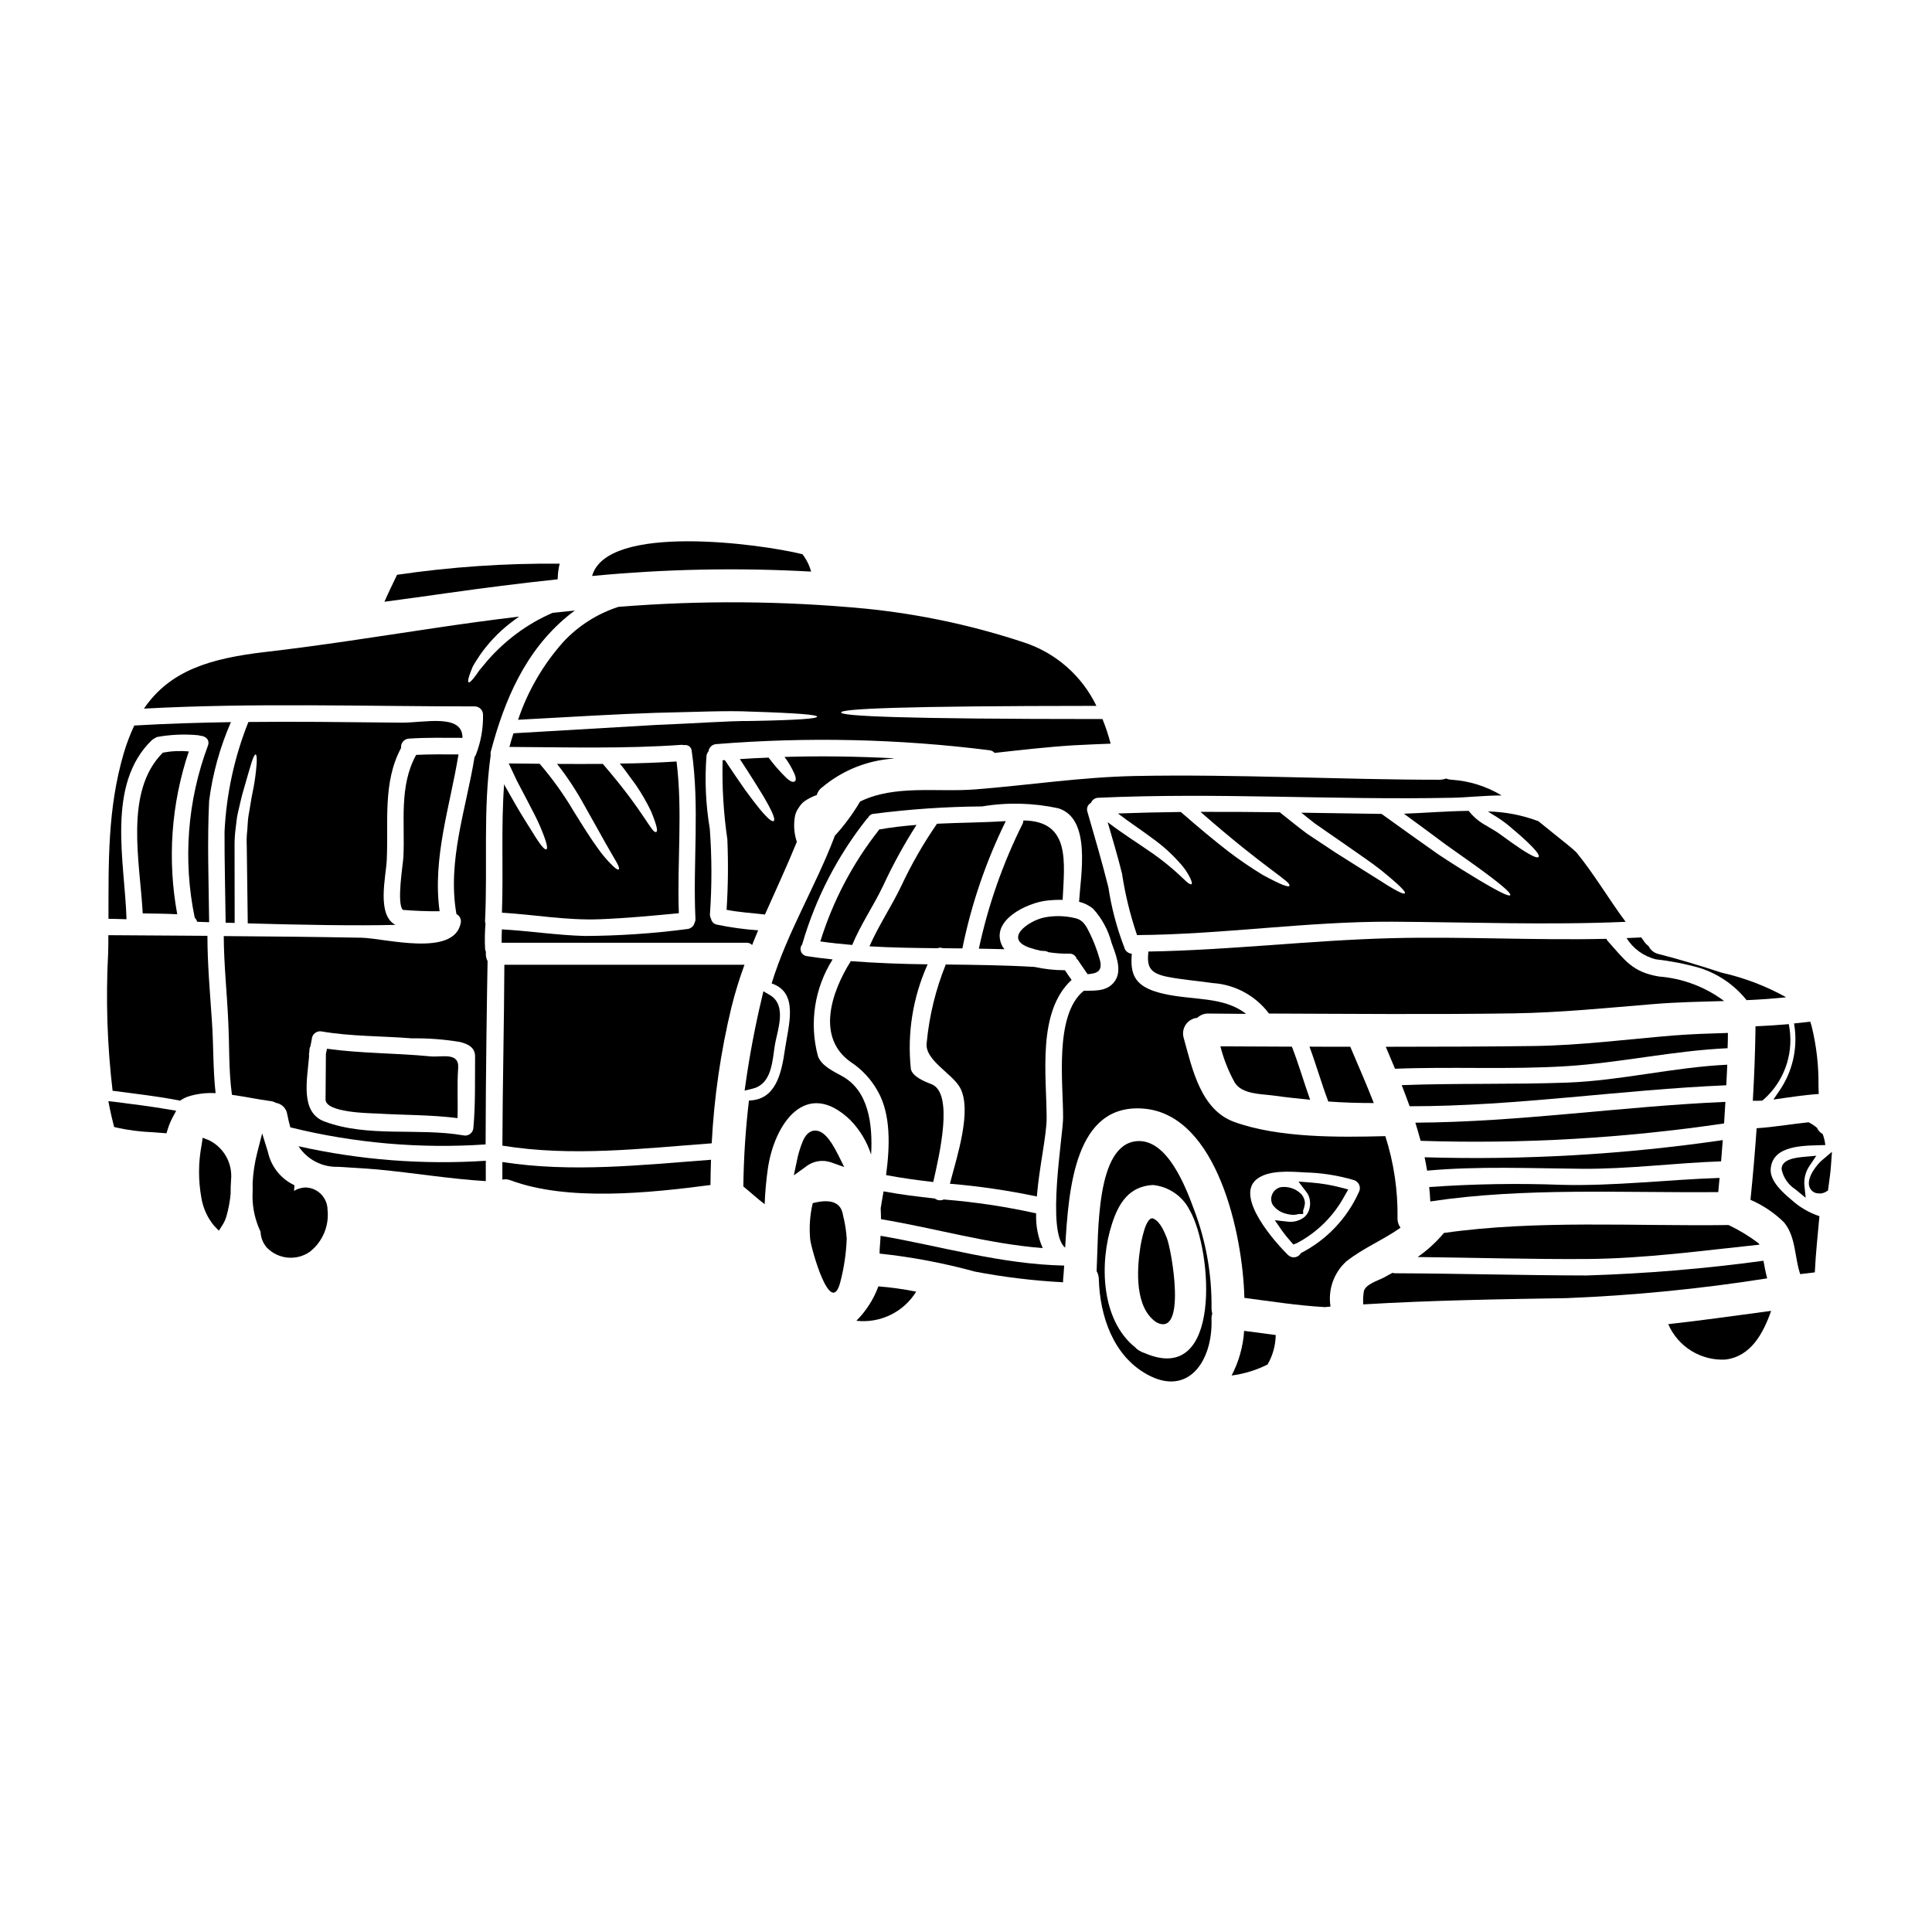 <?xml version="1.0" encoding="UTF-8"?>
<!-- Uploaded to: ICON Repo, www.iconrepo.com, Generator: ICON Repo Mixer Tools -->
<svg fill="#000000" width="800px" height="800px" version="1.1" viewBox="144 144 512 512" xmlns="http://www.w3.org/2000/svg">
 <g>
  <path d="m250.36 335.51c-7.312-0.059-14.598-0.145-21.91-0.203-6.207-0.059-12.41-0.027-18.617 0.027l-0.004-0.004c-3.715 9.289-5.852 19.133-6.324 29.129-0.027 8.016 0.203 16.023 0.293 24.066 0.789 0 1.574 0.031 2.391 0.059-0.027-7.809-0.027-14.887-0.027-20.426h-0.004c-0.008-1.559 0.09-3.113 0.293-4.66 0.203-1.371 0.266-2.711 0.555-3.906 0.551-2.363 0.988-4.461 1.516-6.18 1.02-3.496 1.66-5.856 2.152-7.371 0.492-1.516 0.848-2.152 1.078-2.094 0.23 0.059 0.352 0.754 0.266 2.363-0.184 2.586-0.543 5.152-1.078 7.691-0.395 1.777-0.641 3.848-1.078 6.148-0.203 1.18-0.203 2.449-0.32 3.758-0.172 1.438-0.219 2.883-0.145 4.328 0.059 5.539 0.145 12.594 0.262 20.469 13.988 0.395 28.848 0.668 39.133 0.395-5.043-2.652-2.508-12.766-2.301-17.105 0.496-10.051-1.133-20.656 3.816-29.809h-0.004c-0.074-0.605 0.109-1.211 0.504-1.672 0.391-0.465 0.957-0.746 1.566-0.773 4.723-0.324 9.445-0.203 14.188-0.203 0.059-6.535-10.137-3.969-16.199-4.027z"/>
  <path d="m254.29 344.05c-4.602 8.266-2.941 17.949-3.383 27.035-0.086 1.895-1.863 12.328-0.145 14.043 3.234 0.266 6.473 0.395 9.734 0.352-1.926-14.102 2.754-27.711 5.012-41.547-3.731-0.027-7.461-0.059-11.219 0.117z"/>
  <path d="m174.75 436.05-2.035-0.234 0.395 2.008c0.27 1.336 0.59 2.668 0.918 3.977l0.215 0.859 0.863 0.211h-0.004c3.074 0.664 6.203 1.059 9.344 1.18l3.668 0.281 0.352-1.133v-0.004c0.324-1.051 0.746-2.066 1.266-3.039l0.953-1.801-2.012-0.34c-4.629-0.793-9.355-1.387-13.922-1.965z"/>
  <path d="m187.16 343.46c-10.332 10.285-6.035 29.137-5.336 42.598 3.031 0.059 6.09 0.059 9.148 0.23-2.664-14.41-1.613-29.262 3.062-43.148-2.297-0.215-4.609-0.109-6.875 0.32z"/>
  <path d="m291.79 297.52c0.02-1.395 0.195-2.781 0.527-4.137-14.418-0.137-28.828 0.848-43.094 2.941-1.137 2.391-2.301 4.75-3.348 7.141 5.449-0.727 10.895-1.457 16.316-2.242 9.844-1.398 19.73-2.656 29.598-3.703z"/>
  <path d="m184.36 340.03c0.141-0.098 0.285-0.184 0.438-0.262 0.066-0.066 0.145-0.117 0.23-0.148 0.059-0.027 0.117-0.086 0.176-0.086h0.004c0.141-0.105 0.297-0.184 0.465-0.234 3.555-0.637 7.18-0.793 10.781-0.465 0.207 0.027 0.41 0.078 0.609 0.148 1.344 0.027 2.625 1.047 2.043 2.621-5.453 14.562-6.664 30.371-3.5 45.598 0.309 0.293 0.527 0.668 0.641 1.078 1.051 0.027 2.098 0.059 3.176 0.113-0.117-10.75-0.523-21.445 0-32.191 0.93-7.184 2.871-14.199 5.773-20.832-8.539 0.145-17.074 0.395-25.613 0.902v-0.004c-1.094 2.34-2.016 4.754-2.754 7.227-4.371 14.805-4.051 29.125-4.082 43.996 1.078 0 2.68 0.059 4.777 0.117-0.418-15.066-5.547-35.781 6.836-47.578z"/>
  <path d="m358.95 295.48c-0.453-1.672-1.234-3.234-2.297-4.606-11.07-2.754-51.805-8.305-55.742 5.769v0.004c19.289-1.859 38.691-2.25 58.039-1.168z"/>
  <path d="m223.11 447.77c2.301 3.531 6.281 5.598 10.492 5.449 3.469 0.23 6.934 0.395 10.402 0.699 9.676 0.902 19.086 2.508 28.734 3.09v-5.391h-0.004c-16.641 1.09-33.352-0.203-49.625-3.848z"/>
  <path d="m257.96 423.94c-9.004-0.875-18.359-0.758-27.301-2.012-0.09 0.395-0.176 0.848-0.293 1.34-0.059 4.023-0.031 8.074-0.09 12.09-0.055 3.5 11.508 3.644 13.492 3.731 7.168 0.438 14.363 0.32 21.477 1.223 0.145-4.402-0.145-8.828 0.172-13.23 0.32-4.394-4.359-2.82-7.457-3.141z"/>
  <path d="m306.32 373.39c-1.48-1.441-2.816-3.023-3.988-4.723-1.719-2.332-3.727-5.539-6.262-9.617h-0.004c-2.637-4.473-5.664-8.707-9.051-12.645l-8.188-0.086c0.758 1.602 1.457 3.148 2.129 4.547 0.988 1.867 1.863 3.543 2.68 5.098 1.602 3.09 2.883 5.481 3.668 7.43 1.633 3.906 1.926 5.481 1.488 5.684s-1.543-1.023-3.672-4.519c-1.078-1.746-2.562-4.019-4.309-7.023-0.879-1.516-1.84-3.203-2.918-5.117-0.086-0.176-0.172-0.395-0.293-0.613-0.844 11.336-0.172 22.727-0.582 34.062 8.625 0.523 17.105 2.066 25.789 1.746 7.051-0.266 14.07-0.934 21.094-1.602-0.496-13.402 1.051-26.863-0.609-40.211-5.016 0.324-10.023 0.496-15.035 0.555 0.32 0.395 0.668 0.848 0.992 1.223 1.219 1.66 2.332 3.148 3.316 4.516v0.004c1.5 2.207 2.832 4.523 3.988 6.93 1.543 3.758 1.805 5.242 1.367 5.449-1.219 0.496-2.754-4.809-14.168-18.035-4.023 0.027-8.074 0.027-12.121 0h-0.004c2.703 3.445 5.117 7.109 7.215 10.953 2.363 4.168 4.164 7.43 5.566 9.934 1.402 2.504 2.418 4.141 3.031 5.246 0.613 1.105 0.727 1.688 0.523 1.836-0.207 0.145-0.676-0.113-1.645-1.02z"/>
  <path d="m200.15 414.5c-0.496-7.519-1.18-14.957-1.18-22.496l-26.254-0.172c0 1.602 0 3.203-0.059 4.805-0.645 12.152-0.25 24.34 1.18 36.426 5.977 0.789 11.977 1.457 17.891 2.621h-0.004c0.648-0.441 1.34-0.805 2.07-1.078 2.375-0.746 4.859-1.055 7.344-0.902-0.727-6.383-0.52-12.766-0.988-19.203z"/>
  <path d="m199.44 446.2-1.727-0.688-0.277 1.844 0.004-0.004c-0.895 4.668-0.918 9.457-0.066 14.133 0.445 2.684 1.59 5.203 3.32 7.305l1.305 1.352 1.004-1.574-0.004-0.004c0.434-0.672 0.766-1.406 0.988-2.176 0.566-1.965 0.945-3.981 1.133-6.019-0.027-1.203 0.031-2.387 0.117-3.758h0.004c0.395-4.332-1.906-8.465-5.801-10.41z"/>
  <path d="m559.23 426.54c14.277-0.906 28.293-4.109 42.598-4.75 0.055-1.371 0.086-2.711 0.086-4.051-4.777 0.145-9.555 0.293-14.367 0.668-12.383 1.02-24.562 2.621-37 2.797-10.664 0.145-25.191 0.203-39.305 0.203 0.844 1.969 1.66 3.906 2.449 5.824 15.176-0.605 30.391 0.27 45.539-0.691z"/>
  <path d="m610.62 415.91-1.391 0.059-0.02 1.391c-0.086 5.594-0.293 11.238-0.609 16.777l-0.086 1.574h1.574v0.004c0.133 0 0.266-0.012 0.395-0.031h0.469l0.395-0.273c5.297-4.66 7.898-11.676 6.922-18.664l-0.219-1.348-1.363 0.117c-2.055 0.164-4.074 0.305-6.066 0.395z"/>
  <path d="m545.24 412.55c12.473-0.203 24.402-1.43 36.828-2.449 6.234-0.523 12.559-0.637 18.852-0.816l0.004 0.004c-5.027-3.766-11.02-6.019-17.281-6.5-7.086-1.18-9-4.309-13.578-9.41-0.152-0.172-0.273-0.367-0.352-0.582-18.969 0.438-37.902-0.641-56.871-0.172-21.562 0.551-42.902 3.176-64.512 3.543-0.395 3.961 0.203 5.766 5.215 6.731 3.938 0.754 7.926 1.047 11.891 1.629v-0.004c5.891 0.406 11.316 3.352 14.859 8.074 21.309 0.07 43.25 0.277 64.945-0.047z"/>
  <path d="m467.42 421.29c0.848 3.344 2.121 6.562 3.789 9.582 1.863 3.121 7.023 3.031 10.109 3.441 3.293 0.465 6.586 0.816 9.879 1.137-1.66-4.664-3.031-9.445-4.836-14.074-8.434-0.027-15.242-0.059-18.941-0.086z"/>
  <path d="m508.07 436.32c-1.926-4.957-4.109-9.906-6.234-14.918-3.731 0-7.371 0-10.812-0.031 1.777 4.809 3.176 9.734 4.984 14.539 3.988 0.297 8.012 0.41 12.062 0.41z"/>
  <path d="m615.84 432.64-1.867 2.754 3.297-0.473c2.422-0.348 4.863-0.688 7.312-0.895l1.402-0.113-0.07-2.172h0.004c0.07-5.324-0.539-10.641-1.82-15.812l-0.355-1.18-4.297 0.477 0.207 1.504h0.004c0.621 5.586-0.727 11.215-3.816 15.91z"/>
  <path d="m539.51 359.81c1.426 0.832 2.789 1.766 4.082 2.793 2.242 1.867 3.938 3.348 5.184 4.547 2.508 2.391 3.262 3.543 2.973 3.938-0.293 0.395-1.574-0.086-4.488-1.969-1.426-0.934-3.262-2.242-5.594-3.938-1.105-0.848-2.391-1.516-3.965-2.477-1.734-0.957-3.262-2.254-4.488-3.816-6.004 0.059-12.031 0.582-17.16 0.754 4.227 3.09 7.902 5.801 11.02 8.133 4.402 3.148 7.871 5.535 10.461 7.477 5.188 3.844 6.961 5.566 6.691 5.973-0.273 0.406-2.566-0.609-8.102-3.906-2.754-1.656-6.352-3.844-10.871-6.844-4.164-2.914-9.176-6.5-15.121-10.781-7.086-0.086-14.188-0.23-21.254-0.324 1.223 0.992 2.418 1.969 3.582 2.859 2.652 1.836 5.07 3.543 7.227 5.012 4.328 3.059 7.777 5.332 10.285 7.344 4.957 4.019 6.644 5.766 6.32 6.148-0.324 0.383-2.504-0.699-7.75-4.109-2.68-1.66-6.176-3.879-10.629-6.691-2.242-1.488-4.723-3.117-7.477-4.957-2.242-1.66-4.691-3.641-7.281-5.711-6.996-0.086-14.016-0.145-21.012-0.113 17.57 15.414 24.129 18.5 23.547 19.609-0.234 0.438-2.215-0.266-7.086-2.918l0.004 0.004c-3.144-1.918-6.191-4-9.121-6.234-3.543-2.754-7.691-6.176-12.559-10.43-5.566 0.059-11.098 0.203-16.664 0.395 3.496 2.648 6.731 4.746 9.324 6.731v-0.004c2.543 1.824 4.879 3.926 6.961 6.266 1.172 1.23 2.144 2.637 2.887 4.168 0.438 0.965 0.523 1.43 0.32 1.574s-0.668-0.086-1.43-0.754c-0.758-0.668-1.805-1.777-3.496-3.207v-0.004c-2.242-1.941-4.609-3.731-7.086-5.359-2.754-1.922-6.262-4.078-10.199-7.109 1.312 4.519 2.652 9.004 3.789 13.578h0.004c0.836 5.559 2.172 11.027 3.988 16.348 22.582-0.145 45.074-3.644 67.512-3.543 20.684 0.117 41.328 0.934 61.973 0.031-4.43-5.945-8.363-12.707-13.082-18.445-0.754-0.699-1.543-1.398-2.363-2.039-2.508-1.969-5.043-4.082-7.664-6.18-4.281-1.613-8.805-2.492-13.383-2.59 0.375 0.246 0.785 0.508 1.191 0.773z"/>
  <path d="m582.86 398.24c3.91 0.434 7.781 1.195 11.566 2.273 4.902 1.551 9.23 4.523 12.441 8.535 3.543-0.145 7.023-0.395 10.488-0.758-5.367-2.988-11.137-5.184-17.133-6.527-5.512-1.805-11.02-3.496-16.637-4.926v0.004c-1.184-0.254-2.184-1.039-2.707-2.129-0.426-0.309-0.797-0.68-1.105-1.105-0.266-0.395-0.523-0.789-0.82-1.18l-3.902 0.176c1.766 2.828 4.57 4.852 7.809 5.637z"/>
  <path d="m522.75 458.58c0.145 1.254 0.23 2.535 0.293 3.816 24.824-3.758 51.168-2.242 76.309-2.477l0.352-3.758c-14.016 0.465-27.711 2.184-41.781 1.836h-0.004c-11.723-0.445-23.465-0.25-35.168 0.582z"/>
  <path d="m610.28 473.85c-0.07-0.145-0.16-0.273-0.262-0.395-2.473-1.863-5.129-3.477-7.926-4.809-24.621 0.352-50.871-1.398-75.406 2.098h-0.027c-2.027 2.426-4.367 4.574-6.965 6.379 14.918 0.176 29.805 0.613 44.727 0.527 15.559-0.113 30.504-2.199 45.859-3.801z"/>
  <path d="m343.32 394.45c0.523-1.312 1.051-2.621 1.602-3.906-3.691-0.258-7.363-0.762-10.984-1.516-0.781-0.164-1.379-0.789-1.512-1.574-0.184-0.328-0.281-0.699-0.293-1.078 0.543-7.574 0.531-15.184-0.031-22.758-1.078-6.379-1.371-12.867-0.875-19.316 0.059-0.438 0.242-0.848 0.527-1.18 0.133-1.047 0.988-1.848 2.035-1.922 24.148-1.949 48.434-1.402 72.469 1.629 0.516 0.066 0.988 0.316 1.336 0.699 6.934-0.758 13.844-1.574 20.891-2.012 3.289-0.172 6.586-0.32 9.84-0.438l0.004 0.004c-0.578-2.223-1.301-4.402-2.156-6.527-53.758 0-69.273-0.789-69.273-1.746 0-0.961 15.18-1.719 67.656-1.746v-0.004c-3.832-7.953-10.73-14.012-19.113-16.781-13.645-4.531-27.746-7.539-42.047-8.977-21.777-2.078-43.695-2.238-65.5-0.477-5.535 1.781-10.527 4.941-14.512 9.18-5.398 6.019-9.512 13.078-12.09 20.742 14.395-0.789 26.43-1.516 36.426-1.836 10.691-0.23 19.027-0.641 25.348-0.324 12.645 0.395 17.48 0.848 17.48 1.344s-4.832 0.902-17.48 1.137c-6.352-0.031-14.562 0.641-25.148 1.047-10.285 0.613-22.828 1.344-37.848 2.215-0.395 1.18-0.727 2.391-1.074 3.613 15.234 0.086 30.445 0.523 45.656-0.555v0.004c0.199-0.016 0.398 0.016 0.586 0.086 0.48-0.113 0.984-0.012 1.383 0.281 0.398 0.293 0.648 0.742 0.684 1.234 2.156 14.773 0.293 29.633 0.992 44.477 0.027 0.355-0.043 0.707-0.207 1.02-0.211 0.941-1.008 1.633-1.965 1.719-9.016 1.18-18.098 1.793-27.188 1.836-7.371-0.203-14.625-1.344-21.938-1.746-0.059 1.18-0.059 2.363-0.059 3.543h65.02c0.52 0.004 1.012 0.227 1.359 0.609z"/>
  <path d="m600.55 446.14c-26.156 3.816-52.598 5.336-79.02 4.547 0.266 1.18 0.465 2.363 0.668 3.543 13.664-1.223 27.246-0.609 40.934-0.492 12.441 0.113 24.594-1.547 36.977-1.969 0.148-1.871 0.297-3.731 0.441-5.629z"/>
  <path d="m601.48 431.61c0.086-1.805 0.203-3.644 0.262-5.453-14.277 0.672-28.203 4.227-42.508 4.75-14.598 0.523-29.199 0.117-43.766 0.668 0.73 1.867 1.43 3.731 2.098 5.594 28.289 0.004 55.824-4.367 83.914-5.559z"/>
  <path d="m600.9 441.72c0.113-1.922 0.23-3.812 0.348-5.711-27.473 1.18-54.48 5.359-82.164 5.512 0.496 1.605 0.961 3.211 1.398 4.809h-0.004c26.891 0.871 53.805-0.672 80.422-4.609z"/>
  <path d="m294.46 307.25c0.613-0.523 1.254-0.988 1.898-1.457-1.969 0.203-3.938 0.395-5.902 0.613-3.367 1.453-6.555 3.289-9.5 5.477-2.856 2.121-5.473 4.543-7.809 7.227-0.875 1.02-1.574 1.895-2.184 2.621-0.523 0.789-0.961 1.402-1.344 1.867-0.754 0.961-1.223 1.344-1.426 1.223-0.199-0.117-0.203-0.641 0.199-1.836 0.203-0.613 0.496-1.371 0.879-2.301 0.465-0.875 1.133-1.895 1.922-3.09 2.176-3.121 4.797-5.906 7.781-8.266 0.816-0.641 1.688-1.281 2.59-1.926-7.512 0.906-15.027 1.926-22.551 3.062-14.918 2.211-29.781 4.602-44.727 6.32-14.426 1.688-25.191 4.805-32.137 15.004 29.195-1.574 58.445-0.582 87.672-0.582h0.004c1.203 0.012 2.176 0.984 2.184 2.188 0.07 3.629-0.574 7.242-1.895 10.625-0.09 0.211-0.207 0.406-0.348 0.582-2.242 13.777-7.281 27.59-4.805 41.637h-0.004c0.887 0.438 1.355 1.426 1.137 2.391-1.805 9.094-20.074 4.023-26.227 3.879-12.18-0.23-24.355-0.352-36.566-0.438 0.027 7.519 0.848 14.957 1.18 22.461 0.348 6.559 0.086 13.109 0.988 19.609 3.469 0.469 6.934 1.223 10.051 1.633h0.008c0.562 0.047 1.109 0.219 1.602 0.496 1.562 0.246 2.781 1.488 3 3.059 0.23 1.25 0.523 2.363 0.816 3.438v-0.004c16.91 4.18 34.367 5.703 51.746 4.519 0.027-18.648 0.395-41.84 0.523-48.57-0.391-0.75-0.543-1.605-0.438-2.449-0.141-0.289-0.219-0.609-0.23-0.93-0.105-2.188-0.066-4.379 0.117-6.559-0.098-0.23-0.141-0.48-0.117-0.73 0.699-14.652-0.555-29.281 1.488-43.879v0.004c-0.062-0.32-0.055-0.648 0.027-0.961 3.644-13.781 9.18-26.719 20.395-35.957zm-24.996 135.52c-0.012 0.676-0.328 1.312-0.867 1.723-0.539 0.406-1.234 0.547-1.887 0.375-11.918-2.039-25.145 0.641-36.684-3.644-6.586-2.418-4.602-11.129-4.109-17.367v0.004c-0.062-0.32-0.051-0.648 0.031-0.961 0.027-0.027 0.027-0.059 0.027-0.113 0-0.176 0.031-0.352 0.031-0.527 0-0.348 0.09-0.688 0.258-0.988 0.117-0.613 0.23-1.18 0.352-1.805v-0.004c0.02-0.672 0.34-1.301 0.875-1.707s1.227-0.551 1.879-0.391c7.664 1.312 15.969 1.18 23.746 1.805v0.004c4.285-0.062 8.566 0.258 12.793 0.961 2.098 0.555 4.023 1.398 3.992 3.906-0.059 6.231 0.117 12.523-0.438 18.73z"/>
  <path d="m491.37 457.38-3.254-0.246 1.969 2.609v-0.004c0.215 0.27 0.406 0.551 0.582 0.844 0.648 1.375 0.699 2.953 0.141 4.367-0.059 0.164-0.133 0.32-0.223 0.469-0.168 0.301-0.371 0.578-0.609 0.824l-0.273 0.273v-0.004c-1.316 1.035-3.004 1.473-4.656 1.215l-3.203-0.359 1.824 2.66c0.742 1.047 1.543 2.047 2.406 2.996l0.688 0.789 0.977-0.395c5.352-2.832 9.734-7.191 12.598-12.523l0.961-1.668-1.863-0.492c-2.641-0.695-5.34-1.148-8.062-1.355z"/>
  <path d="m470.39 508.52c3.316-0.426 6.539-1.41 9.527-2.914 1.379-2.375 2.121-5.062 2.16-7.809-2.754-0.352-5.566-0.727-8.363-1.105h-0.004c-0.27 4.129-1.402 8.16-3.32 11.828z"/>
  <path d="m484.85 465.66c0.625 0.176 1.27 0.273 1.918 0.285 0.473 0.004 0.945-0.07 1.398-0.219h1.184v-1.012c0.086-0.168 0.156-0.348 0.215-0.527l0.254-1.215c-0.004-0.98-0.387-1.918-1.074-2.621-1.43-1.383-3.426-2.023-5.394-1.727-1.156 0.285-2.062 1.18-2.363 2.332-0.227 0.777-0.125 1.613 0.281 2.316 0.863 1.207 2.137 2.055 3.582 2.387z"/>
  <path d="m460.46 464.62c-2.156-5.828-6.996-18.766-15.094-18.211-11.02 0.758-10.234 24.242-10.75 34.469v-0.004c0.371 0.629 0.57 1.344 0.582 2.07 0.266 9.703 3.758 20.277 12.734 25.262 11.043 6.148 17.484-3.672 17.133-14.562-0.031-0.504 0.039-1.012 0.199-1.488-0.129-0.465-0.195-0.945-0.199-1.43 0.117-8.914-1.445-17.77-4.606-26.105zm-13.113 37.961c-0.438-0.125-0.859-0.312-1.25-0.551-0.477-0.242-0.902-0.566-1.258-0.965-9.09-7.254-9.523-22.434-6.148-32.746 1.777-5.539 4.578-9.934 10.812-10.285 4.223 0.406 7.934 2.961 9.816 6.758 5.977 10.488 8.715 46.766-11.973 37.789z"/>
  <path d="m377.13 474.93c0 0.395-0.031 0.848-0.031 1.281 8.535 0.906 16.984 2.508 25.262 4.777 7.719 1.473 15.523 2.418 23.367 2.828-0.012-0.203-0.012-0.406 0-0.609 0.117-1.18 0.203-2.449 0.293-3.816-16.75-0.352-32.312-5.07-48.656-7.894-0.059 1.188-0.145 2.297-0.234 3.434z"/>
  <path d="m369.47 425.46c2.981 1.961 5.441 4.621 7.164 7.75 3.496 6.148 3.203 14.562 2.184 22.203 4.137 0.789 8.305 1.34 12.5 1.836 1.66-7.254 5.477-23.617-0.469-25.93-1.66-0.641-5.117-1.969-5.477-4.109l0.004-0.004c-0.984-9.449 0.555-18.988 4.457-27.648-6.789-0.09-13.574-0.324-20.363-0.848-5.219 8.305-9.18 20.277 0 26.75z"/>
  <path d="m449.71 466.97c-2.066-1.02-3.348 6.473-3.543 7.75-0.902 6.004-1.457 15.941 4.371 19.754 7.981 3.996 3.992-19.082 2.68-22.402-0.68-1.66-1.73-4.281-3.508-5.102z"/>
  <path d="m613.25 453.8c0.496-6.555 9.152-6.176 14.48-6.348v-0.004c-0.113-0.996-0.348-1.973-0.695-2.914-0.68-0.367-1.215-0.953-1.516-1.66-0.68-0.57-1.426-1.059-2.215-1.457-4.602 0.469-9.148 1.281-13.777 1.574-0.438 6.32-0.984 12.645-1.633 18.969 3.305 1.426 6.316 3.453 8.887 5.973 3.176 3.871 2.754 9.09 4.254 13.605 0 0.043 0.012 0.082 0.031 0.117 1.281-0.172 2.594-0.32 3.879-0.465 0.23-4.984 0.789-9.906 1.223-14.891h-0.004c-2.742-0.91-5.266-2.383-7.402-4.328-2.188-1.82-5.742-4.938-5.512-8.172z"/>
  <path d="m355.71 358c0.391-0.656 0.906-1.23 1.516-1.691 1.004-0.672 2.09-1.223 3.231-1.629 0.219-0.828 0.727-1.551 1.43-2.039 5.332-4.477 11.949-7.141 18.891-7.609 0-0.027-0.031-0.055-0.059-0.086-9.586-0.496-19.23-0.641-28.816-0.352h0.004c0.965 1.289 1.797 2.676 2.473 4.137 0.668 1.43 0.613 2.102 0.203 2.363-0.41 0.262-1.105 0.059-2.215-0.961-1.699-1.66-3.266-3.453-4.688-5.359-2.535 0.086-5.074 0.23-7.609 0.395 1.574 2.391 2.918 4.461 4.023 6.266 1.488 2.332 2.625 4.223 3.41 5.68 1.602 2.945 1.926 4.195 1.516 4.461-0.41 0.266-1.516-0.582-3.613-3.09-1.047-1.281-2.332-2.945-3.965-5.188-1.484-2.125-3.289-4.746-5.359-7.871-0.203 0.027-0.395 0.027-0.582 0.055v-0.004c-0.18 7.008 0.242 14.016 1.254 20.953 0.266 6.223 0.195 12.457-0.203 18.676 3.348 0.668 6.758 0.848 10.168 1.25 2.824-6.379 5.797-12.734 8.449-19.258-0.672-2.016-0.871-4.156-0.582-6.262 0.109-1.031 0.496-2.012 1.125-2.836z"/>
  <path d="m626.81 451.51c-1.109 0.938-3.969 4.285-3.363 6.785 0.242 0.988 1.039 1.742 2.035 1.93h0.086c0.223 0.039 0.445 0.059 0.672 0.059 0.551 0.008 1.094-0.133 1.574-0.41l0.621-0.367 0.16-1.18c0.25-1.812 0.512-3.711 0.645-5.59l0.246-3.496z"/>
  <path d="m601.22 504.3c6.816-0.816 10.051-6.961 12.152-12.906-9.094 1.223-18.18 2.504-27.273 3.523v-0.004c1.266 2.918 3.391 5.383 6.094 7.059 2.703 1.676 5.852 2.488 9.027 2.328z"/>
  <path d="m514.36 466.68c0.094-7.324-1-14.617-3.234-21.59-12.41 0.32-28.32 0.496-40.094-3.785-8.828-3.234-11.07-14.043-13.344-22.262v-0.004c-0.348-1.184-0.148-2.465 0.543-3.492 0.695-1.023 1.809-1.688 3.039-1.809 0.828-0.773 1.93-1.184 3.062-1.137 3.262 0 6.586 0.086 9.875 0.086-5.902-4.691-14.168-3.543-21.852-5.328-6.555-1.488-8.504-4.082-8.504-8.684 0-0.613 0.027-1.254 0.086-1.926-0.984-0.074-1.801-0.785-2.012-1.746-0.059-0.117-0.172-0.469-0.23-0.613h-0.004c-1.848-4.934-3.176-10.047-3.961-15.258-1.688-6.731-3.641-13.383-5.566-20.047-0.285-0.906 0.121-1.887 0.961-2.328 0.309-0.785 1.055-1.312 1.895-1.34 31.266-1.43 62.496 0.641 93.758 0 3.844-0.059 8.539-0.613 13.168-0.613h0.004c-4.027-2.434-8.586-3.863-13.281-4.164-0.492-0.027-0.977-0.137-1.43-0.324-0.551 0.203-1.133 0.312-1.719 0.324-26.223 0-53.758-1.516-80.707-0.992-14.336 0.293-28.027 2.418-42.277 3.543-10.086 0.816-21.387-1.312-30.621 3.234h-0.004c0.004 0.035-0.008 0.066-0.031 0.086-1.914 3.234-4.156 6.262-6.691 9.035-0.043 0.102-0.07 0.207-0.086 0.32-4.957 13.023-12.527 25.352-16.609 38.754 7.254 2.449 4.488 10.953 3.543 17.367-0.934 6.555-2.445 13.488-9.555 13.664h-0.004c-0.898 7.559-1.395 15.164-1.484 22.781 1.867 1.488 3.699 3.234 5.652 4.691 0.113-3.164 0.398-6.316 0.848-9.445 1.715-11.832 10.082-24.156 21.848-12.852 2.519 2.586 4.406 5.719 5.512 9.152 0.469-8.266-0.754-16.926-7.606-20.746-2.215-1.25-5.566-2.707-6.5-5.391h0.004c-2.324-8.699-0.91-17.977 3.902-25.586-2.301-0.23-4.602-0.523-6.875-0.875v0.004c-0.684-0.105-1.258-0.57-1.5-1.215-0.246-0.645-0.125-1.375 0.32-1.902 0.027-0.031 0-0.059 0.027-0.117v-0.004c3.504-12.066 9.32-23.34 17.133-33.184 0.082-0.094 0.18-0.172 0.289-0.234 0.238-0.582 0.777-0.984 1.398-1.047 9.547-1.238 19.16-1.898 28.789-1.969 6.719-1.121 13.594-0.953 20.25 0.496 8.797 2.754 5.902 17.77 5.481 24.766 1.352 0.328 2.617 0.957 3.699 1.832 2.344 2.566 4.027 5.664 4.902 9.031 0.961 2.68 2.754 6.844 1.18 9.672-1.867 3.293-5.215 3.004-8.539 3.062-7.922 6.406-5.418 24.707-5.477 33.652 0 4.66-4.519 30.445 0.551 34.41 0.906-15.793 2.594-38.398 20.891-36.828 19.465 1.691 26.195 33.422 26.598 50.145 7.086 0.934 14.168 2.039 21.328 2.449 0.496-0.059 0.992-0.086 1.488-0.145l0.012-0.008c-0.715-4.441 0.863-8.945 4.195-11.973 4.574-3.586 9.789-5.684 14.363-8.918-0.574-0.773-0.855-1.723-0.797-2.68zm-10.258-6.731c-3.141 6.961-8.551 12.652-15.352 16.137-0.32 0.59-0.895 0.996-1.559 1.098-0.664 0.105-1.336-0.105-1.82-0.57-3.438-3.352-14.012-15.242-8.477-19.992 3.117-2.648 9.094-2.152 12.852-1.922l-0.004 0.004c4.422 0.09 8.812 0.777 13.055 2.035 0.645 0.195 1.164 0.668 1.418 1.293s0.215 1.328-0.113 1.918z"/>
  <path d="m611.33 478.11c-15.559 2.121-31.215 3.422-46.91 3.902-16.926-0.027-33.828-0.523-50.727-0.582-0.23-0.004-0.457-0.043-0.676-0.117-0.789 0.395-1.543 0.875-2.332 1.281-1.516 0.789-4.953 1.777-5.273 3.731l0.004 0.004c-0.168 1.105-0.215 2.231-0.148 3.348 17.922-1.078 36.102-1.371 53.875-1.66h0.004c17.809-0.707 35.562-2.457 53.172-5.242-0.406-1.516-0.699-3.09-0.988-4.664z"/>
  <path d="m625.34 450.28-3.074 0.281c-2.035 0.18-6.269 0.566-6.117 3.363v-0.004c0.461 2.164 1.762 4.051 3.621 5.25l2.754 2.262-0.363-3.543 0.004 0.004c-0.098-1.797 0.414-3.57 1.449-5.035z"/>
  <path d="m367.43 466.16c-0.465-3.469-3.144-4.578-8.043-3.32v-0.004c-0.758 3.168-0.984 6.438-0.668 9.676 0.324 2.594 5.391 20.742 7.926 11.414 1.02-3.828 1.605-7.754 1.746-11.715-0.031-0.469-0.086-0.875-0.117-1.281-0.164-1.609-0.449-3.203-0.844-4.769z"/>
  <path d="m364.28 452.05 3.457 1.23-1.641-3.281c-2.203-4.41-4.074-6.383-6.051-6.383h-0.07c-0.914 0.023-2.195 0.5-3.148 2.633-0.75 1.773-1.309 3.621-1.668 5.512l-0.789 3.707 3.078-2.199c1.906-1.582 4.5-2.043 6.832-1.219z"/>
  <path d="m370.95 494.02c3.106 0.348 6.242-0.191 9.047-1.559 2.809-1.367 5.168-3.508 6.805-6.164-3.312-0.656-6.656-1.125-10.02-1.398-1.266 3.422-3.254 6.535-5.832 9.121z"/>
  <path d="m277.66 399.67c-0.059 15.414-0.465 31.699-0.523 47.934 18.473 3 36.945 0.754 55.473-0.613 0.629-12.18 2.383-24.277 5.246-36.129 0.945-3.789 2.094-7.527 3.438-11.191z"/>
  <path d="m345.86 408.62c-1.754 7.391-3.176 14.879-4.223 22.25l-0.305 2.144 2.109-0.504c4.445-1.062 5.117-5.856 5.641-9.707 0.078-0.582 0.156-1.18 0.246-1.719 0.117-0.762 0.316-1.617 0.523-2.512 0.844-3.66 2-8.66-1.832-10.879l-1.711-0.992z"/>
  <path d="m277.13 451.95v4.66c0.75-0.156 1.531-0.086 2.242 0.207 15.09 5.598 36.711 3.348 52.91 1.223 0.027-2.269 0.059-4.488 0.145-6.691-18.5 1.391-36.887 3.445-55.297 0.602z"/>
  <path d="m376.84 364.06c-6.906 8.781-12.141 18.758-15.445 29.43 2.824 0.395 5.625 0.699 8.449 0.934 2.242-5.418 5.625-10.316 8.16-15.617 2.586-5.598 5.555-11.012 8.883-16.203-3.348 0.266-6.691 0.641-9.934 1.223-0.059 0.09-0.059 0.176-0.113 0.234z"/>
  <path d="m426.22 401.12c-2.715 0-5.418-0.293-8.07-0.875-7.836-0.465-15.672-0.551-23.512-0.641-2.668 6.606-4.367 13.566-5.043 20.66-0.727 4.66 6.875 8.246 8.887 12.09 3.117 5.977-0.789 17.891-2.754 25.348 7.746 0.648 15.441 1.777 23.047 3.383 0.641-7.894 2.625-16.316 2.594-20.859-0.027-11.336-2.562-28.086 6.617-36.539-0.598-0.848-1.227-1.695-1.766-2.566z"/>
  <path d="m415.21 361.43c-0.008 0.258-0.059 0.512-0.145 0.754-5.273 10.535-9.191 21.699-11.656 33.219 2.269 0.031 4.547 0.086 6.789 0.145-0.145-0.203-0.324-0.395-0.469-0.609-3.785-6.965 6.617-11.746 11.688-12.27 1.395-0.16 2.793-0.227 4.195-0.203 0.465-9.949 2.184-20.902-10.402-21.035z"/>
  <path d="m392.28 362.35c-3.617 5.234-6.785 10.762-9.473 16.531-2.562 5.332-6.004 10.457-8.391 15.91 6.004 0.348 12.031 0.438 18.066 0.496v-0.004c0.449-0.176 0.949-0.176 1.398 0 1.719 0.027 3.441 0.027 5.156 0.055v0.004c2.375-11.695 6.246-23.031 11.508-33.742-6.031 0.395-12.148 0.395-18.238 0.699v0.004c-0.004 0.016-0.016 0.031-0.027 0.047z"/>
  <path d="m429.34 398.12c0.105 0.078 0.203 0.168 0.293 0.266 0.848 1.277 1.719 2.535 2.594 3.785 2.535-0.176 4.137-0.816 3.176-4.051-0.66-2.312-1.516-4.566-2.566-6.731-0.93-1.836-1.66-3.543-3.844-4.051-2.691-0.664-5.496-0.734-8.215-0.203-4.227 0.875-10.984 5.652-3.844 8.043l-0.004-0.004c0.945 0.316 1.906 0.582 2.883 0.789 0.324 0.031 0.672 0.031 0.992 0.059 0.359 0.02 0.711 0.129 1.02 0.32 1.832 0.289 3.684 0.422 5.539 0.391 0.902-0.066 1.73 0.516 1.977 1.387z"/>
  <path d="m394.11 461.88c-0.785 0.355-1.699 0.254-2.387-0.262-4.547-0.496-9.055-1.047-13.574-1.895-0.266 1.543-0.527 3.059-0.758 4.461 0.059 0.988 0.059 1.969 0.086 2.914 14.484 2.418 28.207 6.5 42.863 7.664l-0.004-0.004c-1.281-2.894-1.879-6.043-1.746-9.203-8.066-1.793-16.246-3.019-24.48-3.676z"/>
  <path d="m224.9 458.69c-1.059 0.055-2.086 0.363-2.992 0.91 0-0.176 0.039-0.336 0.055-0.516l0.078-0.961-0.852-0.457c-3.156-1.773-5.406-4.812-6.18-8.352l-1.535-4.957-1.285 5.035h-0.004c-0.68 2.652-1.098 5.363-1.238 8.094 0.027 1.18 0.027 2.363-0.031 3.727 0.039 3.188 0.77 6.328 2.137 9.211 0.055 1.559 0.648 3.047 1.676 4.219 2.992 3.066 7.75 3.551 11.301 1.148 3.434-2.644 5.242-6.887 4.773-11.195-0.039-3.246-2.66-5.867-5.902-5.906z"/>
 </g>
</svg>
